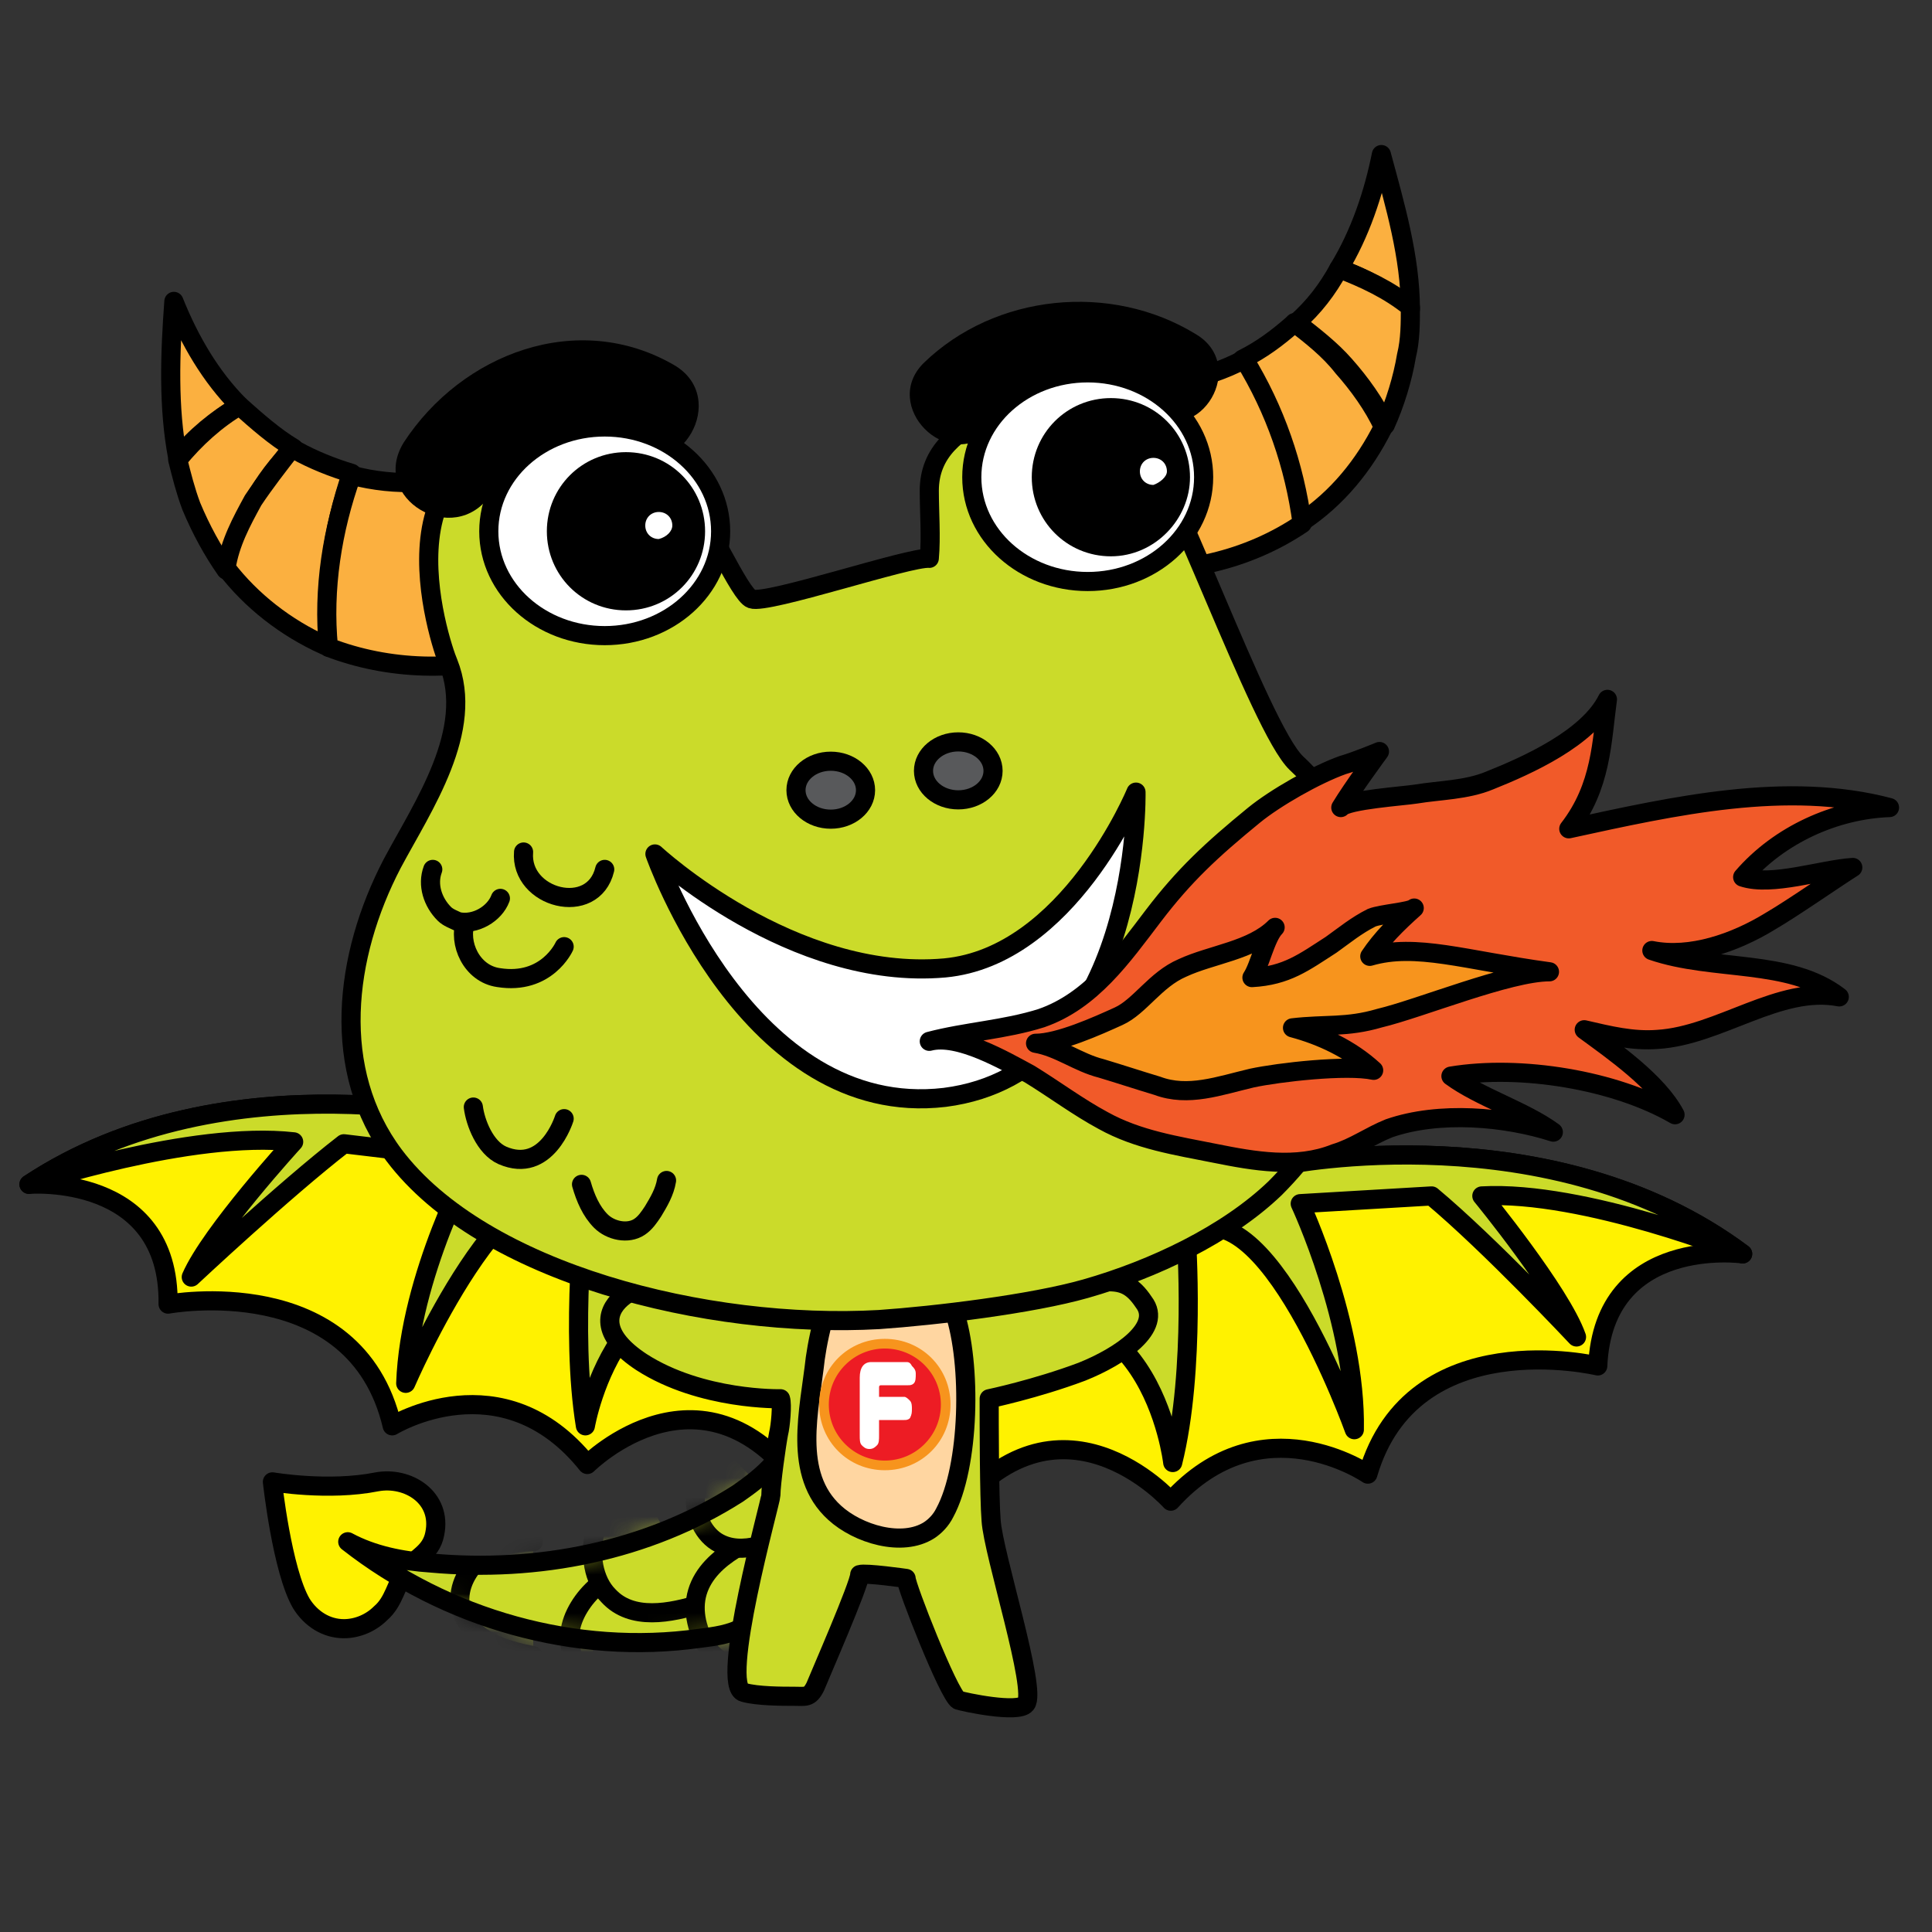 <svg width="100" height="100" viewBox="0 0 100 100" fill="none" xmlns="http://www.w3.org/2000/svg">
<rect x="0" y="0" width="100" height="100" fill="#333333" stroke="none"/>
<g clip-path="url(#clip0_403_398)">
<path d="M14.1 76.701C14.1 76.701 14.6 81.301 15.6 83.001C16.1 83.801 16.9 84.301 17.8 84.301C18.5 84.301 19.2 84.001 19.7 83.501C20.4 82.901 20.5 82.001 21 81.301C21.5 80.601 22.3 80.401 22.5 79.401C22.9 77.501 21.1 76.401 19.5 76.701C17 77.201 14.1 76.701 14.1 76.701Z" fill="#FFF200" stroke="black" stroke-width="0.99" stroke-linecap="round" stroke-linejoin="round"/>
<path d="M41 73.801C40.8 75.301 39.5 76.401 38.2 77.301C33.5 80.301 27.8 81.401 22.3 80.901C20.8 80.801 19.3 80.501 18 79.801C23.1 83.801 29.8 85.701 36.2 84.801C37 84.701 37.8 84.601 38.5 84.201C39.9 83.501 40.7 82.101 41.5 80.801" fill="#CBDB2A"/>
<mask id="mask0_403_398" style="mask-type:luminance" maskUnits="userSpaceOnUse" x="18" y="73" width="24" height="13">
<path d="M41 73.801C40.8 75.301 39.5 76.401 38.2 77.301C33.5 80.301 27.8 81.401 22.3 80.901C20.8 80.801 19.3 80.501 18 79.801C23.1 83.801 29.8 85.701 36.2 84.801C37 84.701 37.8 84.601 38.5 84.201C39.9 83.501 40.7 82.101 41.5 80.801" fill="white"/>
</mask>
<g mask="url(#mask0_403_398)">
<path d="M27.6 79.801C26.6 79.801 25.4 80.101 24.7 80.801C24 81.501 23.6 82.501 23.9 83.401C24.4 84.901 26.1 85.401 27.6 85.701" fill="#CBDB2A"/>
<path d="M27.6 79.801C26.6 79.801 25.4 80.101 24.7 80.801C24 81.501 23.6 82.501 23.9 83.401C24.4 84.901 26.1 85.401 27.6 85.701" stroke="black" stroke-width="0.99" stroke-linecap="round" stroke-linejoin="round"/>
<path d="M30.899 82.102C30.2 82.702 29.599 83.602 29.5 84.502C29.399 85.402 29.799 86.502 30.599 87.002" fill="#CBDB2A"/>
<path d="M30.899 82.102C30.2 82.702 29.599 83.602 29.5 84.502C29.399 85.402 29.799 86.502 30.599 87.002" stroke="black" stroke-width="0.99" stroke-linecap="round" stroke-linejoin="round"/>
<path d="M33.199 76.902C32.299 77.402 31.099 78.102 30.799 79.302C30.499 80.402 30.699 81.802 31.499 82.602C32.699 83.902 34.699 83.502 36.299 83.002" fill="#CBDB2A"/>
<path d="M33.199 76.902C32.299 77.402 31.099 78.102 30.799 79.302C30.499 80.402 30.699 81.802 31.499 82.602C32.699 83.902 34.699 83.502 36.299 83.002" stroke="black" stroke-width="0.99" stroke-linecap="round" stroke-linejoin="round"/>
<path d="M37.999 80.201C37.199 80.701 36.399 81.401 36.099 82.401C35.799 83.401 36.099 84.501 36.699 85.401C38.199 87.401 42.199 85.701 42.199 85.701" fill="#CBDB2A"/>
<path d="M37.999 80.201C37.199 80.701 36.399 81.401 36.099 82.401C35.799 83.401 36.099 84.501 36.699 85.401C38.199 87.401 42.199 85.701 42.199 85.701" stroke="black" stroke-width="0.99" stroke-linecap="round" stroke-linejoin="round"/>
<path d="M37.4 74.902C36.7 75.502 36.099 76.402 35.999 77.302C35.9 78.202 36.3 79.302 37.099 79.802C38.4 80.602 40.099 79.802 41.4 79.102" fill="#CBDB2A"/>
<path d="M37.4 74.902C36.7 75.502 36.099 76.402 35.999 77.302C35.9 78.202 36.3 79.302 37.099 79.802C38.4 80.602 40.099 79.802 41.4 79.102" stroke="black" stroke-width="0.99" stroke-linecap="round" stroke-linejoin="round"/>
<path d="M40.9 73.102C39.4 77.202 43.4 79.102 44.8 78.602Z" fill="#CBDB2A"/>
<path d="M40.9 73.102C39.4 77.202 43.4 79.102 44.8 78.602" stroke="black" stroke-width="0.99" stroke-linecap="round" stroke-linejoin="round"/>
</g>
<path d="M41 73.801C40.8 75.301 39.5 76.401 38.2 77.301C33.5 80.301 27.8 81.401 22.3 80.901C20.8 80.801 19.3 80.501 18 79.801C23.1 83.801 29.8 85.701 36.2 84.801C37 84.701 37.8 84.601 38.5 84.201C39.9 83.501 40.7 82.101 41.5 80.801" stroke="black" stroke-width="0.99" stroke-linecap="round" stroke-linejoin="round"/>
<path d="M12.4 21C10.9 19.5 9.8 17.6 9 15.6C8.8 18.3 8.7 21.1 9.2 23.7C10.1 22.6 11.2 21.7 12.4 21Z" fill="#FBB040" stroke="black" stroke-width="0.99" stroke-linecap="round" stroke-linejoin="round"/>
<path d="M15.2 23.2C14.2 22.6 13.3 21.8 12.4 21C11.2 21.7 10.1 22.7 9.2 23.8C9.4 24.6 9.6 25.4 9.9 26.2C10.4 27.4 11 28.5 11.7 29.5C12 28.3 12.5 27.1 13.1 26C13.7 24.9 14.4 24 15.2 23.2Z" fill="#FBB040" stroke="black" stroke-width="0.99" stroke-linecap="round" stroke-linejoin="round"/>
<path d="M18.2 24.499C17.2 24.199 16.2 23.799 15.3 23.299C15.2 23.299 15.2 23.199 15.1 23.199C14.4 24.099 13.7 24.999 13.1 25.899C12.5 26.999 11.9 28.099 11.7 29.399C13 31.099 14.8 32.499 16.8 33.399C16.867 33.399 16.933 33.433 17 33.499C16.8 30.399 17.2 27.399 18.2 24.499Z" fill="#FBB040" stroke="black" stroke-width="0.99" stroke-linecap="round" stroke-linejoin="round"/>
<path d="M26.9 33.799L25 24.199C22.9 25.099 20.5 25.199 18.2 24.599C17.2 27.399 16.7 30.499 17 33.499C20.1 34.699 23.7 34.799 26.9 33.799Z" fill="#FBB040" stroke="black" stroke-width="0.99" stroke-linecap="round" stroke-linejoin="round"/>
<path d="M69.3 13.9C70.4 12.1 71.1 10 71.5 8C72.2 10.6 73 13.3 73 16C71.9 15.1 70.7 14.4 69.3 13.9Z" fill="#FBB040" stroke="black" stroke-width="0.99" stroke-linecap="round" stroke-linejoin="round"/>
<path d="M67.101 16.7C68.001 15.9 68.701 15 69.301 13.9C70.601 14.4 71.901 15 73.001 15.9C73.001 16.7 73.001 17.6 72.801 18.4C72.601 19.6 72.201 20.9 71.701 22C71.201 20.9 70.401 19.8 69.601 18.9C68.901 18.1 68.001 17.4 67.101 16.7Z" fill="#FBB040" stroke="black" stroke-width="0.99" stroke-linecap="round" stroke-linejoin="round"/>
<path d="M64.3 18.599C65.3 18.099 66.1 17.499 66.9 16.799L67 16.699C67.9 17.399 68.8 18.099 69.5 18.999C70.3 19.899 71.1 20.999 71.6 22.099C70.6 24.099 69.2 25.799 67.4 26.999C67.3 26.999 67.3 27.099 67.2 27.099C67 24.099 65.9 21.199 64.3 18.599Z" fill="#FBB040" stroke="black" stroke-width="0.99" stroke-linecap="round" stroke-linejoin="round"/>
<path d="M57.8 29.4L57.7 19.6C60 20.1 62.3 19.7 64.4 18.6C66 21.2 67 24.1 67.4 27.1C64.6 29 61.1 29.8 57.8 29.4Z" fill="#FBB040" stroke="black" stroke-width="0.99" stroke-linecap="round" stroke-linejoin="round"/>
<path d="M42.2 66.401C42.2 66.401 29.8 58.301 25.4 58.101C25.4 58.101 11.8 54.501 1.5 61.301C1.5 61.301 8.8 60.701 8.7 67.501C8.7 67.501 18.4 65.701 20.3 73.801C20.3 73.801 26 70.301 30.4 75.801C30.4 75.801 36.5 69.701 41.7 77.301L42.2 66.401Z" fill="#FFF200" stroke="black" stroke-width="0.99" stroke-linecap="round" stroke-linejoin="round"/>
<path d="M42.2 66.401C42.2 66.401 29.8 58.301 25.4 58.101C25.4 58.101 11.8 54.501 1.5 61.301C1.5 61.301 9.9 58.501 15.2 59.101C15.2 59.101 10.9 63.801 9.9 66.101C9.9 66.101 14.7 61.601 17.8 59.201L24.5 60.001C24.5 60.001 21.2 66.001 21 71.601C21 71.601 26.5 58.801 30.3 62.101C30.3 62.101 29.5 68.901 30.3 73.801C30.3 73.801 32.1 63.201 41.3 67.401L42.2 66.401Z" fill="#CBDB2A" stroke="black" stroke-width="0.99" stroke-linecap="round" stroke-linejoin="round"/>
<path d="M49.3 67.701C49.3 67.701 62.1 60.301 66.5 60.301C66.5 60.301 80.3 57.501 90.2 64.901C90.2 64.901 83 63.901 82.7 70.701C82.7 70.701 73.1 68.401 70.8 76.301C70.8 76.301 65.3 72.501 60.6 77.701C60.6 77.701 54.8 71.201 49.2 78.501L49.3 67.701Z" fill="#FFF200" stroke="black" stroke-width="0.99" stroke-linecap="round" stroke-linejoin="round"/>
<path d="M49.3 67.701C49.3 67.701 62.1 60.301 66.5 60.301C66.5 60.301 80.3 57.501 90.2 64.901C90.2 64.901 82 61.601 76.7 61.901C76.7 61.901 80.8 66.901 81.6 69.201C81.6 69.201 77.1 64.401 74.1 61.901L67.3 62.301C67.3 62.301 70.2 68.501 70.1 74.001C70.1 74.001 65.4 60.901 61.4 64.001C61.4 64.001 61.9 70.901 60.7 75.701C60.7 75.701 59.5 65.101 50.1 68.701L49.3 67.701Z" fill="#CBDB2A" stroke="black" stroke-width="0.99" stroke-linecap="round" stroke-linejoin="round"/>
<path d="M40.599 67.699C40.599 67.699 36.999 67.499 35.4 66.599C33.8 65.699 29.099 67.799 33.2 70.499C36.3 72.499 40.4 72.399 40.4 72.399C40.499 72.699 40.4 73.799 40.3 74.199C40.2 74.699 39.9 76.799 39.9 77.399C39.9 77.699 37.2 87.299 38.499 87.599C39.2 87.799 40.499 87.799 41.099 87.799C41.7 87.799 41.9 87.899 42.2 87.299C42.4 86.799 44.499 81.999 44.499 81.499C44.8 81.399 46.9 81.699 46.9 81.699C46.9 82.099 49.099 87.699 49.599 87.999C49.9 88.099 52.7 88.699 53.099 88.199C53.7 87.499 51.4 80.399 51.3 78.699C51.2 77.499 51.2 73.599 51.2 72.399C51.2 72.399 53.599 71.899 55.999 70.999C57.999 70.199 60.2 68.699 59.2 67.399C57.999 65.599 56.999 66.499 51.999 67.199" fill="#CBDB2A"/>
<path d="M40.599 67.699C40.599 67.699 36.999 67.499 35.4 66.599C33.8 65.699 29.099 67.799 33.2 70.499C36.3 72.499 40.4 72.399 40.4 72.399C40.499 72.699 40.4 73.799 40.3 74.199C40.2 74.699 39.9 76.799 39.9 77.399C39.9 77.699 37.2 87.299 38.499 87.599C39.2 87.799 40.499 87.799 41.099 87.799C41.7 87.799 41.9 87.899 42.2 87.299C42.4 86.799 44.499 81.999 44.499 81.499C44.8 81.399 46.9 81.699 46.9 81.699C46.9 82.099 49.099 87.699 49.599 87.999C49.9 88.099 52.7 88.699 53.099 88.199C53.7 87.499 51.4 80.399 51.3 78.699C51.2 77.499 51.2 73.599 51.2 72.399C51.2 72.399 53.599 71.899 55.999 70.999C57.999 70.199 60.2 68.699 59.2 67.399C57.999 65.599 56.999 66.499 51.999 67.199" stroke="black" stroke-width="0.99" stroke-linecap="round" stroke-linejoin="round"/>
<path d="M48.1 79.199C46.7 80.099 44.4 79.399 43.2 78.299C41 76.299 41.9 72.999 42.2 70.299C42.4 68.899 43 66.199 44.1 65.499C46.8 63.699 48.6 65.299 49.4 67.899C50.3 70.599 50.2 75.899 48.9 78.299C48.7 78.699 48.4 78.999 48.1 79.199Z" fill="#FFD6A1" stroke="black" stroke-width="0.99" stroke-linecap="round" stroke-linejoin="round"/>
<path d="M42.6 72.698C42.6 70.898 44 69.498 45.8 69.498C47.6 69.498 49 70.898 49 72.698C49 74.498 47.6 75.898 45.8 75.898C44 75.898 42.6 74.498 42.6 72.698Z" fill="#ED1C24"/>
<path d="M45.799 76.099C43.899 76.099 42.399 74.599 42.399 72.699C42.399 70.799 43.899 69.299 45.799 69.299C47.699 69.299 49.199 70.799 49.199 72.699C49.199 74.599 47.699 76.099 45.799 76.099ZM45.799 69.799C44.199 69.799 42.899 71.099 42.899 72.699C42.899 74.299 44.199 75.599 45.799 75.599C47.399 75.599 48.699 74.299 48.699 72.699C48.699 71.099 47.399 69.799 45.799 69.799Z" fill="#F7941D"/>
<path d="M47.4 71.1C47.4 71.3 47.4 71.5 47.3 71.6C47.2 71.7 47.1 71.7 47 71.7H45.6C45.533 71.7 45.5 71.733 45.5 71.8V72.3H46.8C46.9 72.3 47 72.4 47.1 72.5C47.2 72.6 47.2 72.8 47.2 72.9C47.2 73.1 47.2 73.2 47.1 73.4C47 73.5 46.9 73.5 46.8 73.5H45.5V74.3C45.5 74.5 45.5 74.7 45.4 74.8C45.3 74.9 45.2 75 45 75C44.8 75 44.7 74.9 44.6 74.8C44.5 74.7 44.5 74.5 44.5 74.3V71.3C44.5 70.8 44.7 70.5 45.1 70.5H46.9C47 70.5 47.1 70.5 47.2 70.7C47.3 70.8 47.4 70.9 47.4 71.1Z" fill="white"/>
<path d="M58.6 22.1C57 20.3 53.6 20.4 51.4 21.4C49.5 22.3 48.1 23.4 48.1 25.4C48.1 26.5 48.2 27.8 48.1 28.9C47.1 28.8 39.7 31.3 38.9 31C38.3 30.8 36.6 26.9 35.6 25.7C34 24 32.1 23.4 29.7 23.1C18.9 21.8 22.8 33.4 23.2 34.3C24.6 37.8 21.9 41.7 20.3 44.7C17.8 49.5 17.1 55.4 20.4 59.8C25 65.9 36.6 68.8 45.5 68.3C48.4 68.1 53.4 67.5 56.2 66.7C59.7 65.7 63.5 63.9 66 61.5C72.4 55.1 73.3 45.3 67.1 39.5C65.2 37.7 60.5 24.1 58.6 22.1Z" fill="#CBDB2A" stroke="black" stroke-width="0.99" stroke-linecap="round" stroke-linejoin="round"/>
<path d="M58.799 41C58.799 41 55.299 49.5 48.899 50.1C40.999 50.8 33.899 44.2 33.899 44.2C33.899 44.2 38.699 58 48.899 56.8C59.099 55.5 58.799 41 58.799 41Z" fill="white" stroke="black" stroke-width="0.99" stroke-linecap="round" stroke-linejoin="round"/>
<path d="M25.399 25.6C26.899 23.3 29.799 22 32.299 23.4C35.199 25.1 37.799 20.6 34.899 18.9C29.899 16 23.899 18.3 20.899 22.9C19.099 25.8 23.499 28.4 25.399 25.6Z" fill="black"/>
<path d="M25.3 27.5C25.3 30.5 28 32.9 31.3 32.9C34.6 32.9 37.3 30.5 37.3 27.5C37.3 24.5 34.6 22.1 31.3 22.1C28 22.1 25.3 24.5 25.3 27.5Z" fill="white" stroke="black" stroke-width="0.99" stroke-linecap="round" stroke-linejoin="round"/>
<path d="M36 27.498C36 25.498 34.4 23.898 32.4 23.898C30.4 23.898 28.8 25.498 28.8 27.498C28.8 29.498 30.4 31.098 32.4 31.098C34.4 31.098 36 29.498 36 27.498Z" fill="black" stroke="black" stroke-width="0.99" stroke-linecap="round" stroke-linejoin="round"/>
<path d="M34.799 27.2C34.799 26.8 34.499 26.5 34.099 26.5C33.699 26.5 33.399 26.8 33.399 27.2C33.399 27.6 33.699 27.9 34.099 27.9C34.499 27.8 34.799 27.5 34.799 27.2Z" fill="white"/>
<path d="M61.9 17.299C57.5 14.599 51.5 15.199 47.8 18.799C45.6 20.999 49 24.499 51.3 22.299C53.5 20.099 56.9 19.899 59.4 21.499C62.2 23.099 64.6 18.899 61.9 17.299Z" fill="black"/>
<path d="M50.3 24.699C50.3 27.699 53 30.099 56.3 30.099C59.6 30.099 62.3 27.699 62.3 24.699C62.3 21.699 59.6 19.299 56.3 19.299C53 19.299 50.3 21.699 50.3 24.699Z" fill="white" stroke="black" stroke-width="0.99" stroke-linecap="round" stroke-linejoin="round"/>
<path d="M61.099 24.7C61.099 22.7 59.499 21.1 57.499 21.1C55.499 21.1 53.899 22.7 53.899 24.7C53.899 26.7 55.499 28.3 57.499 28.3C59.499 28.3 61.099 26.6 61.099 24.7Z" fill="black" stroke="black" stroke-width="0.99" stroke-linecap="round" stroke-linejoin="round"/>
<path d="M60.4 24.399C60.4 23.999 60.1 23.699 59.7 23.699C59.3 23.699 59 23.999 59 24.399C59 24.799 59.3 25.099 59.7 25.099C60 24.999 60.4 24.699 60.4 24.399Z" fill="white"/>
<path d="M43 42.4C43.994 42.4 44.8 41.729 44.8 40.9C44.8 40.072 43.994 39.4 43 39.4C42.006 39.4 41.2 40.072 41.2 40.9C41.2 41.729 42.006 42.4 43 42.4Z" fill="#58595B" stroke="black" stroke-width="0.99" stroke-linecap="round" stroke-linejoin="round"/>
<path d="M49.6 41.4C50.594 41.4 51.4 40.729 51.4 39.9C51.4 39.072 50.594 38.4 49.6 38.4C48.606 38.4 47.8 39.072 47.8 39.9C47.8 40.729 48.606 41.4 49.6 41.4Z" fill="#58595B" stroke="black" stroke-width="0.99" stroke-linecap="round" stroke-linejoin="round"/>
<path d="M64.9 42.199C66 41.299 68.1 40.099 69.5 39.599C70.2 39.399 71.4 38.899 71.4 38.899C71.4 38.899 70 40.799 69.4 41.799C69.7 41.399 72.7 41.199 73.3 41.099C74.5 40.899 75.9 40.899 77.1 40.399C79.1 39.599 82.2 38.199 83.2 36.199C82.9 38.399 82.9 40.699 81.2 42.899C86.7 41.699 92.5 40.399 97.8 41.799C95 41.899 92.1 43.199 90.2 45.399C91.7 45.899 94.3 44.999 95.9 44.899C94.8 45.599 92.8 46.999 91.6 47.699C89.8 48.799 87.5 49.599 85.5 49.199C88.7 50.299 92.6 49.599 95.2 51.599C92.1 50.999 89 53.599 85.8 53.799C84.5 53.899 83.3 53.599 82 53.299C83.5 54.399 85.8 55.999 86.7 57.699C83.6 55.899 78.7 55.099 75.1 55.699C76.6 56.799 78.9 57.499 80.4 58.599C77.9 57.799 74.5 57.499 71.9 58.399C70.9 58.799 70.1 59.399 69.1 59.699C67.1 60.499 64.9 60.099 62.9 59.699C60.9 59.299 58.9 58.999 57.1 57.999C55.8 57.299 54.6 56.399 53.3 55.599C52 54.899 49.6 53.499 48.1 53.899C50 53.399 52 53.299 53.9 52.699C56.5 51.799 58.1 49.499 59.7 47.399C61.3 45.299 62.7 43.999 64.9 42.199Z" fill="#F15A29" stroke="black" stroke-width="0.99" stroke-linecap="round" stroke-linejoin="round"/>
<path d="M61.2 50.1C62.7 49.4 64.8 49.2 66 48C65.5 48.5 65.2 50 64.8 50.6C66.6 50.5 67.5 49.8 68.9 48.9C69.6 48.4 70.2 47.9 71 47.5C71.5 47.3 73 47.2 73.2 47C72.3 47.8 71.5 48.6 70.9 49.5C73.3 48.8 75.8 49.7 80.2 50.3C78.1 50.3 73.5 52.2 71.4 52.7C69.7 53.2 68.6 53 66.9 53.2C68.4 53.6 69.9 54.3 71.1 55.4C69.7 55.1 66.2 55.5 64.8 55.8C63.1 56.2 61.5 56.8 59.9 56.2C58.9 55.9 58 55.6 57 55.3C55.8 55 54.8 54.2 53.6 54C54.8 54 56.8 53.1 57.9 52.6C59 52.1 59.8 50.7 61.2 50.1Z" fill="#F7941D" stroke="black" stroke-width="0.99" stroke-linecap="round" stroke-linejoin="round"/>
<path d="M30.1 61.302C30.3 62.002 30.6 62.702 31.1 63.202C31.6 63.702 32.5 63.902 33.1 63.502C33.4 63.302 33.6 63.002 33.8 62.702C34.1 62.202 34.4 61.702 34.5 61.102" fill="#CBDB2A"/>
<path d="M30.1 61.302C30.3 62.002 30.6 62.702 31.1 63.202C31.6 63.702 32.5 63.902 33.1 63.502C33.4 63.302 33.6 63.002 33.8 62.702C34.1 62.202 34.4 61.702 34.5 61.102" stroke="black" stroke-width="0.99" stroke-linecap="round" stroke-linejoin="round"/>
<path d="M24.5 57.301C24.6 58.101 25.1 59.401 26 59.801C28.3 60.801 29.2 57.901 29.2 57.901" fill="#CBDB2A"/>
<path d="M24.5 57.301C24.6 58.101 25.1 59.401 26 59.801C28.3 60.801 29.2 57.901 29.2 57.901" stroke="black" stroke-width="0.99" stroke-linecap="round" stroke-linejoin="round"/>
<path d="M27.1 44.1C26.9 46.5 30.7 47.5 31.3 45Z" fill="#CBDB2A"/>
<path d="M27.1 44.1C26.9 46.5 30.7 47.5 31.3 45" stroke="black" stroke-width="0.99" stroke-linecap="round" stroke-linejoin="round"/>
<path d="M24.1 47.699C23.7 48.799 24.4 50.399 25.8 50.599C28.3 50.999 29.2 48.999 29.2 48.999" fill="#CBDB2A"/>
<path d="M24.1 47.699C23.7 48.799 24.4 50.399 25.8 50.599C28.3 50.999 29.2 48.999 29.2 48.999" stroke="black" stroke-width="0.99" stroke-linecap="round" stroke-linejoin="round"/>
<path d="M22.4 45C22.1 45.8 22.4 46.7 23 47.3C23.2 47.5 23.5 47.6 23.7 47.7C24.6 47.9 25.6 47.3 25.9 46.5" fill="#CBDB2A"/>
<path d="M22.4 45C22.1 45.8 22.4 46.7 23 47.3C23.2 47.5 23.5 47.6 23.7 47.7C24.6 47.9 25.6 47.3 25.9 46.5" stroke="black" stroke-width="0.99" stroke-linecap="round" stroke-linejoin="round"/>
</g>
<defs>
<clipPath id="clip0_403_398">
<rect width="97.29" height="81.39" fill="white" transform="translate(1 7.5)"/>
</clipPath>
</defs>
</svg>
